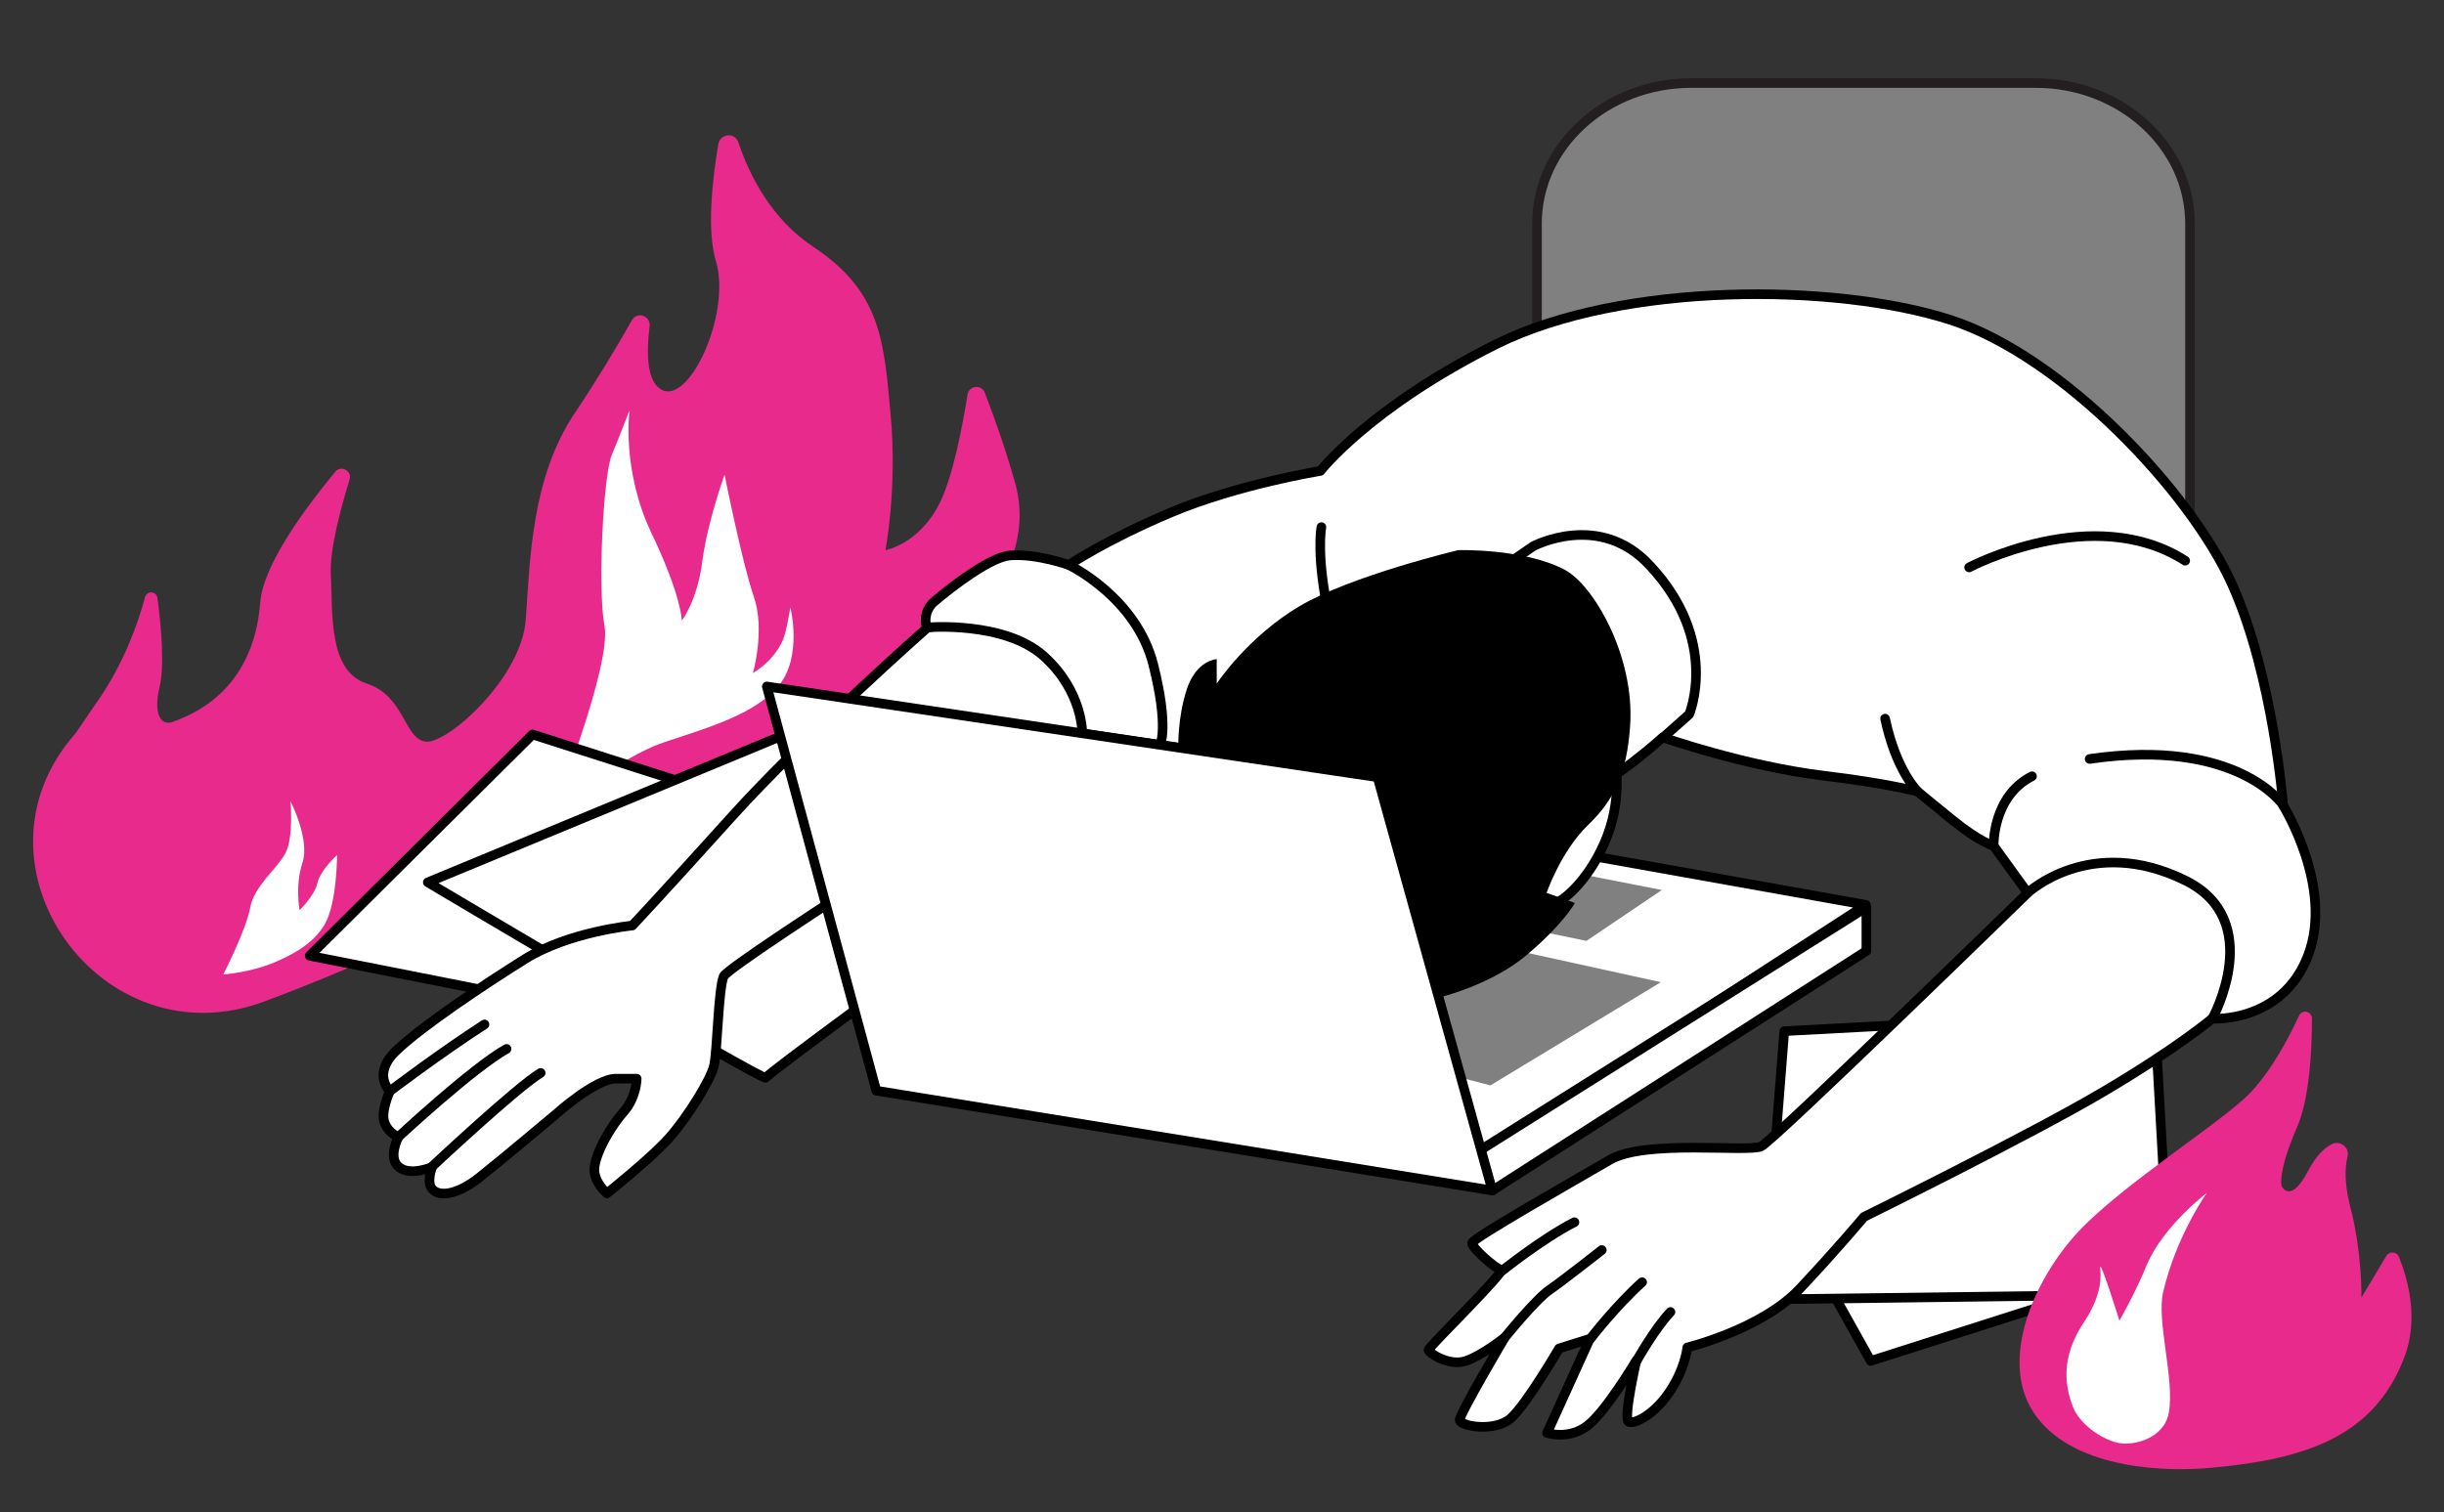 <?xml version="1.0" encoding="utf-8"?>
<!-- Generator: Adobe Illustrator 26.0.2, SVG Export Plug-In . SVG Version: 6.00 Build 0)  -->
<svg version="1.1" id="Layer_1" xmlns="http://www.w3.org/2000/svg" xmlns:xlink="http://www.w3.org/1999/xlink" x="0px" y="0px"
	 viewBox="0 0 509 315" style="enable-background:new 0 0 509 315;" xml:space="preserve">
<rect x="0" y="0" width="509" height="315" fill="#333333" stroke="none"/>
<style type="text/css">
	.st0{fill:#E72A8B;}
	.st1{fill:#FFFFFF;}
	.st2{fill:#FFFFFF;stroke:#000000;stroke-width:2;stroke-linecap:round;stroke-linejoin:round;stroke-miterlimit:10;}
	.st3{fill:none;stroke:#000000;stroke-width:2;stroke-linecap:round;stroke-linejoin:round;stroke-miterlimit:10;}
	.st4{fill:#808080;stroke:#231F20;stroke-width:2;stroke-miterlimit:10;}
	.st5{fill:#808080;}
</style>
<g>
	<g>
		<path class="st0" d="M55.1,208.6C21,221.4-8.4,180.1,15.7,152.8c0.4-0.5,4.4-6.5,4.8-7c5.3-7.7,8.2-15.8,9.7-21.4
			c0.4-1.4,2.4-1.3,2.6,0.2c0.8,6,1.5,14.2,0.4,18.7c-1.1,4.5-0.2,8.3,3,7c3.2-1.3,16.5-5.8,18-24.8c0.6-7.9,9.5-19.8,15.6-27.2
			c1.2-1.5,3.6-0.2,3,1.6c-1.9,6.2-4.1,14.5-3.9,19.5c0.4,8.7-0.5,20.4,7.5,23s7.8,11.8,12.4,12.1s19.9-13.4,20.7-25.5
			c0.9-12.2,1.1-29.5,10.3-43.1c4.3-6.4,8.6-13.5,11.8-19.2c1.1-1.9,3.9-0.9,3.7,1.2c-0.7,5.5-0.6,11.3,2.2,13.1
			c5.8,4,14.9-15.6,11.6-26.6c-1.9-6.3-0.8-16.7,0.5-24.4c0.4-2.2,3.5-2.5,4.2-0.3c2.3,6.9,6.9,16,15.7,21.8c14,9.3,14.6,19.6,16,35
			c1.4,15.4-1.1,28.1-1.1,28.1s7-1.2,11.3-9.8c2.7-5.4,4.7-15.7,5.8-22.6c0.3-1.9,2.9-2.2,3.6-0.4c1.8,4.7,4.2,11.3,6.2,18.4
			c3.4,11.4-2.1,21.2-7.8,29.4s-24,28-41.6,31.3s-34.2,8.9-46.3,17.4C98.4,190.6,76,200.8,55.1,208.6z"/>
		<path class="st1" d="M115.4,168.7c0,0,12-30.2,10.5-38.3s-0.2-31.5,1.5-35.6s3.7-9.3,3.7-9.3s-1.7,12.4,4.6,25.6
			s6.3,18.2,6.3,18.2s3.3-4.3,4.3-12.6c1.1-8.2,4.6-17.8,4.6-17.8s3.7,18.5,6.1,25.4c2.4,7-0.2,15.9-0.2,15.9s4.3-2.3,6.3-7
			c0.7-1.6,1.5-6.7,1.5-6.7s2.6,10.2-2.4,16.3c-5,6.1-15.2,8.9-24.1,11.9C129.2,157.7,115.4,168.7,115.4,168.7z"/>
		<path class="st1" d="M57.1,200.5c3-1.3,7.9-3.5,10.5-7.9c2.6-4.4,2.6-14.5,2.6-14.5s-3.6,3.3-4.1,5.9c-0.6,2.6-3.7,5.6-3.7,5.6
			s-1-5.1,0.6-9.9s-2.5-12.8-2.5-12.8s0.7,7.6-1.1,10.9c-1.8,3.3-6.5,6.8-7.3,11.3S46.5,203,46.5,203S52.1,202.6,57.1,200.5z"/>
	</g>
	<polygon class="st2" points="444,238.6 463.5,259.9 389.6,283.5 377.2,261.3 	"/>
	<polygon class="st2" points="371.6,214.8 367.2,270.7 452,269.6 448.7,210.7 	"/>
	<polygon class="st2" points="145.6,164.1 110.9,153 64.5,199.1 108.5,207.8 	"/>
	<path class="st2" d="M169.3,150.6l-80.2,33.2c0,0,70,41.6,70.4,40.7s34.4-25.7,34.4-25.7L169.3,150.6z"/>
	<path class="st2" d="M193.2,130.7c0,0-25.9,22.9-40.6,39.2c-14.7,16.3-20.9,22.9-20.9,22.9s-13.3,1.3-22.4,7S88,213.7,82.7,218.7
		c-5.4,5-1.5,8.6-1.5,8.6s-2,4.3-1.1,6.6c0.9,2.3,2.9,2.9,2.9,2.9s-2.4,4.5,0.2,6.4c2.4,1.8,6.8-0.1,6.8-0.1s-1.3,3.3,0.1,4.7
		s4.8,1.3,9.6-2.4c4.8-3.8,16.2-13.4,16.2-13.4s8.1-7.3,12.4-7.3c4.3,0,4.3,0,4.3,0s0,3.8-2.7,6.9c-3.5,4-6.4,9.9-6.1,12.5
		s2.6,4.5,2.6,4.5s9.2-7.3,13-11.6c3.8-4.3,8.6-12,9.3-15c0.7-3,0.9-15.9,2-18.6c1.1-2.7,78-51.2,78-51.2s2.3-13.2-3.6-19.3
		S193.2,130.7,193.2,130.7z"/>
	<path class="st3" d="M81.2,227.3c0,0,10.4-7.9,19.7-13.9"/>
	<path class="st3" d="M83,236.8c0,0,15.5-14.4,22.5-18.3"/>
	<path class="st3" d="M90,243c0,0,17.6-16.5,22.6-19.5"/>
	<path class="st4" d="M320.1,77.8V46.6c0-16.2,14.4-29.3,32.1-29.3H424c17.7,0,32.1,13.1,32.1,29.3v115.5L320.1,77.8z"/>
	<path class="st2" d="M422.3,186c0,0-52.8,51.5-55.5,52.8s-24.1-1.5-31.5,2.8c-7.4,4.3-28.5,16.3-28.7,17.3c-0.2,1,4.9,5.4,6,5.6
		c1.2,0.2-15.1,16.1-15.1,16.7s4.3,3.5,7.8,2.3s8.1-4.9,8.1-4.9s-9.4,15.9-9.4,17.2c0,1.3,7.4,2.6,10.7-0.4c3.3-3,10-14.5,10-14.5
		l6.4-2l-8.9,19.6c0,0,4.5,1.5,8.4-1.5s10.2-13.6,10.2-13.6s-2.8,12.2-1.6,12.8c1.2,0.5,5.1-1.4,8.2-5.8c3.6-5.1,4-9.7,4-9.7
		s15.5-3.8,23.4-12.2s13.4-15,13.4-15s34.5-17,49.9-26.1s22.6-15.2,22.6-15.2s14.6,1,20-13.2c5.4-14.2-5.2-31.2-5.2-31.2
		s-2-26.8-10.6-46s-35.2-47.6-58.8-55.2c-23.6-7.6-68.1-8-94.5,5.1c-26.4,13.2-36.6,26.4-36.6,26.4s-17.2,2.8-31,8.6
		c-13.8,5.8-21.4,11-21.4,11s-6.6-2.4-12.2-2c-4,0.3-11.8,6.2-15.8,9.6c-1.6,1.3-2.2,3.5-1.6,5.4l0,0c0,0,16.2-1.4,24.4,6
		c8.2,7.4,8,16.1,8,16.1l61.4,9.1c0,0,35.1,6.5,42.1,3.8s17.4-12.1,17.4-12.1s17.1,6,33.6,8c13.3,1.6,19.5,3.3,19.5,3.3
		s1.4,1.2,7.2,5.9s8.6,5.4,8.6,5.4L422.3,186z"/>
	<polygon class="st2" points="388.6,188.5 327,177.5 287.1,200.8 305.6,242.3 	"/>
	<polygon class="st5" points="310.4,226.1 345.9,204.6 314,197.6 293,209.2 296.6,222.5 	"/>
	<polygon class="st5" points="327.2,181.7 346.1,185.4 330.4,196 312.5,192.3 	"/>
	<polygon class="st2" points="310.8,248 388.7,198.1 388.7,189 307,240.4 	"/>
	<path class="st2" d="M336.3,158.2c0,0,1.9,8.3-2.2,17.5c-2.7,6.2-7.2,11.4-10.8,12.8c0,0-7.9,2.5-6-6.8
		C319.3,172.4,336.3,158.2,336.3,158.2z"/>
	<path d="M299.7,207.8c0,0,10.9-2.6,18.3-8.9c7.6-6.4,10-10.8,10-10.8l-5.9-2.1c0,0,3-8.7,8.6-14.1c5.6-5.4,8.1-10.8,8.8-20.7
		c1-14.5-7.6-29.3-13.6-32.5c-8.5-4.5-22.2-4.1-22.2-4.1s-22.3,5.3-33.1,11.7c-10.8,6.4-17.2,16.1-17.2,16.1v-5.1
		c0,0-4.2,0.2-6.2,6.2s-1.8,12.2-1.8,12.2l41.5,6.1L299.7,207.8z"/>
	<path class="st3" d="M415.2,176.2c0,0-0.3-10.3,8-14.5"/>
	<path class="st3" d="M399.4,164.9c0,0-4.5-4.3-6.8-15.2"/>
	<path class="st3" d="M422.3,186c0,0,13.1-12.3,32.8-2.6c16.9,8.3,5.7,28.7,5.7,28.7"/>
	<path class="st3" d="M312.6,264.9c0,0,8.6-6.9,15.3-10.3"/>
	<path class="st3" d="M313.4,278.6c0,0,6.4-7.9,9.3-9.9s10.9-8.3,10.9-8.3"/>
	<path class="st3" d="M331.2,278.9c0,0,5.4-7,10.8-11.8"/>
	<path class="st3" d="M340.9,283.4c0,0,3.7-6.6,7-10.1"/>
	<path class="st3" d="M303.3,124.8l16-11c0,0,13.8-7.4,24.3,4c14.7,15.7,8.2,31,8.2,31l-5.4,4.8"/>
	<path class="st3" d="M222.8,117.8c0,0,13.9,6.7,17.4,20.7c3.3,13.1,1.4,16.7,1.4,16.7"/>
	<path class="st3" d="M275.2,109.8c0,0-1.2,6.1,1.7,19"/>
	<path class="st3" d="M475.5,167.7c0,0-9.5-14.1-40.3-9.6"/>
	<path class="st3" d="M410.1,118.2c0,0,25.8-13.7,45-1.4"/>
	<polygon class="st2" points="286.9,161.9 310.8,248 182.5,227.2 159.7,143 	"/>
	<g>
		<path class="st0" d="M424.2,295.2c-8.5-11.2-0.5-29,8.9-38.9s30-22.8,35.6-28.7c4.5-4.8,7.9-11.3,10.1-16c0.6-1.4,2.7-1,2.7,0.6
			c0,6.6-0.5,16.6-3.1,22.6c-4.2,9.7-3.2,12.3-3.2,12.3s1.8,3.9,5.5-3.2c1.7-3.2,3.4-4.8,5-5.6c1.8-0.8,3.7,0.8,3.2,2.7
			c-0.5,2-0.7,5.2,0.5,10.1c2.6,9.7,2.4,19.2,2.4,19.2l5.2-8.7c0.6-1,2.2-0.9,2.6,0.2c1.7,4.2,4.4,12.9,1,21.3
			c-6.3,16.1-20.3,20.8-39.5,22.6C451.5,306.7,432.5,306.2,424.2,295.2z"/>
		<path class="st1" d="M441.3,300.6c3,0.6,9.5-0.9,10.4-6.4c1.2-7.1-2.6-18.9-1.2-25c2.7-11.7,9.1-20.7,9.1-20.7s-9.1,6.9-12.5,15
			c-2.6,6.3-5.7,11.6-5.7,11.6s-4.2-13.5-4-10.9c0.1,1.3,0.6,5.2-3.3,11.1c-4.1,6.1-4.8,12-2.2,18.2
			C433.2,296.4,437.3,299.8,441.3,300.6z"/>
	</g>
</g>
</svg>
